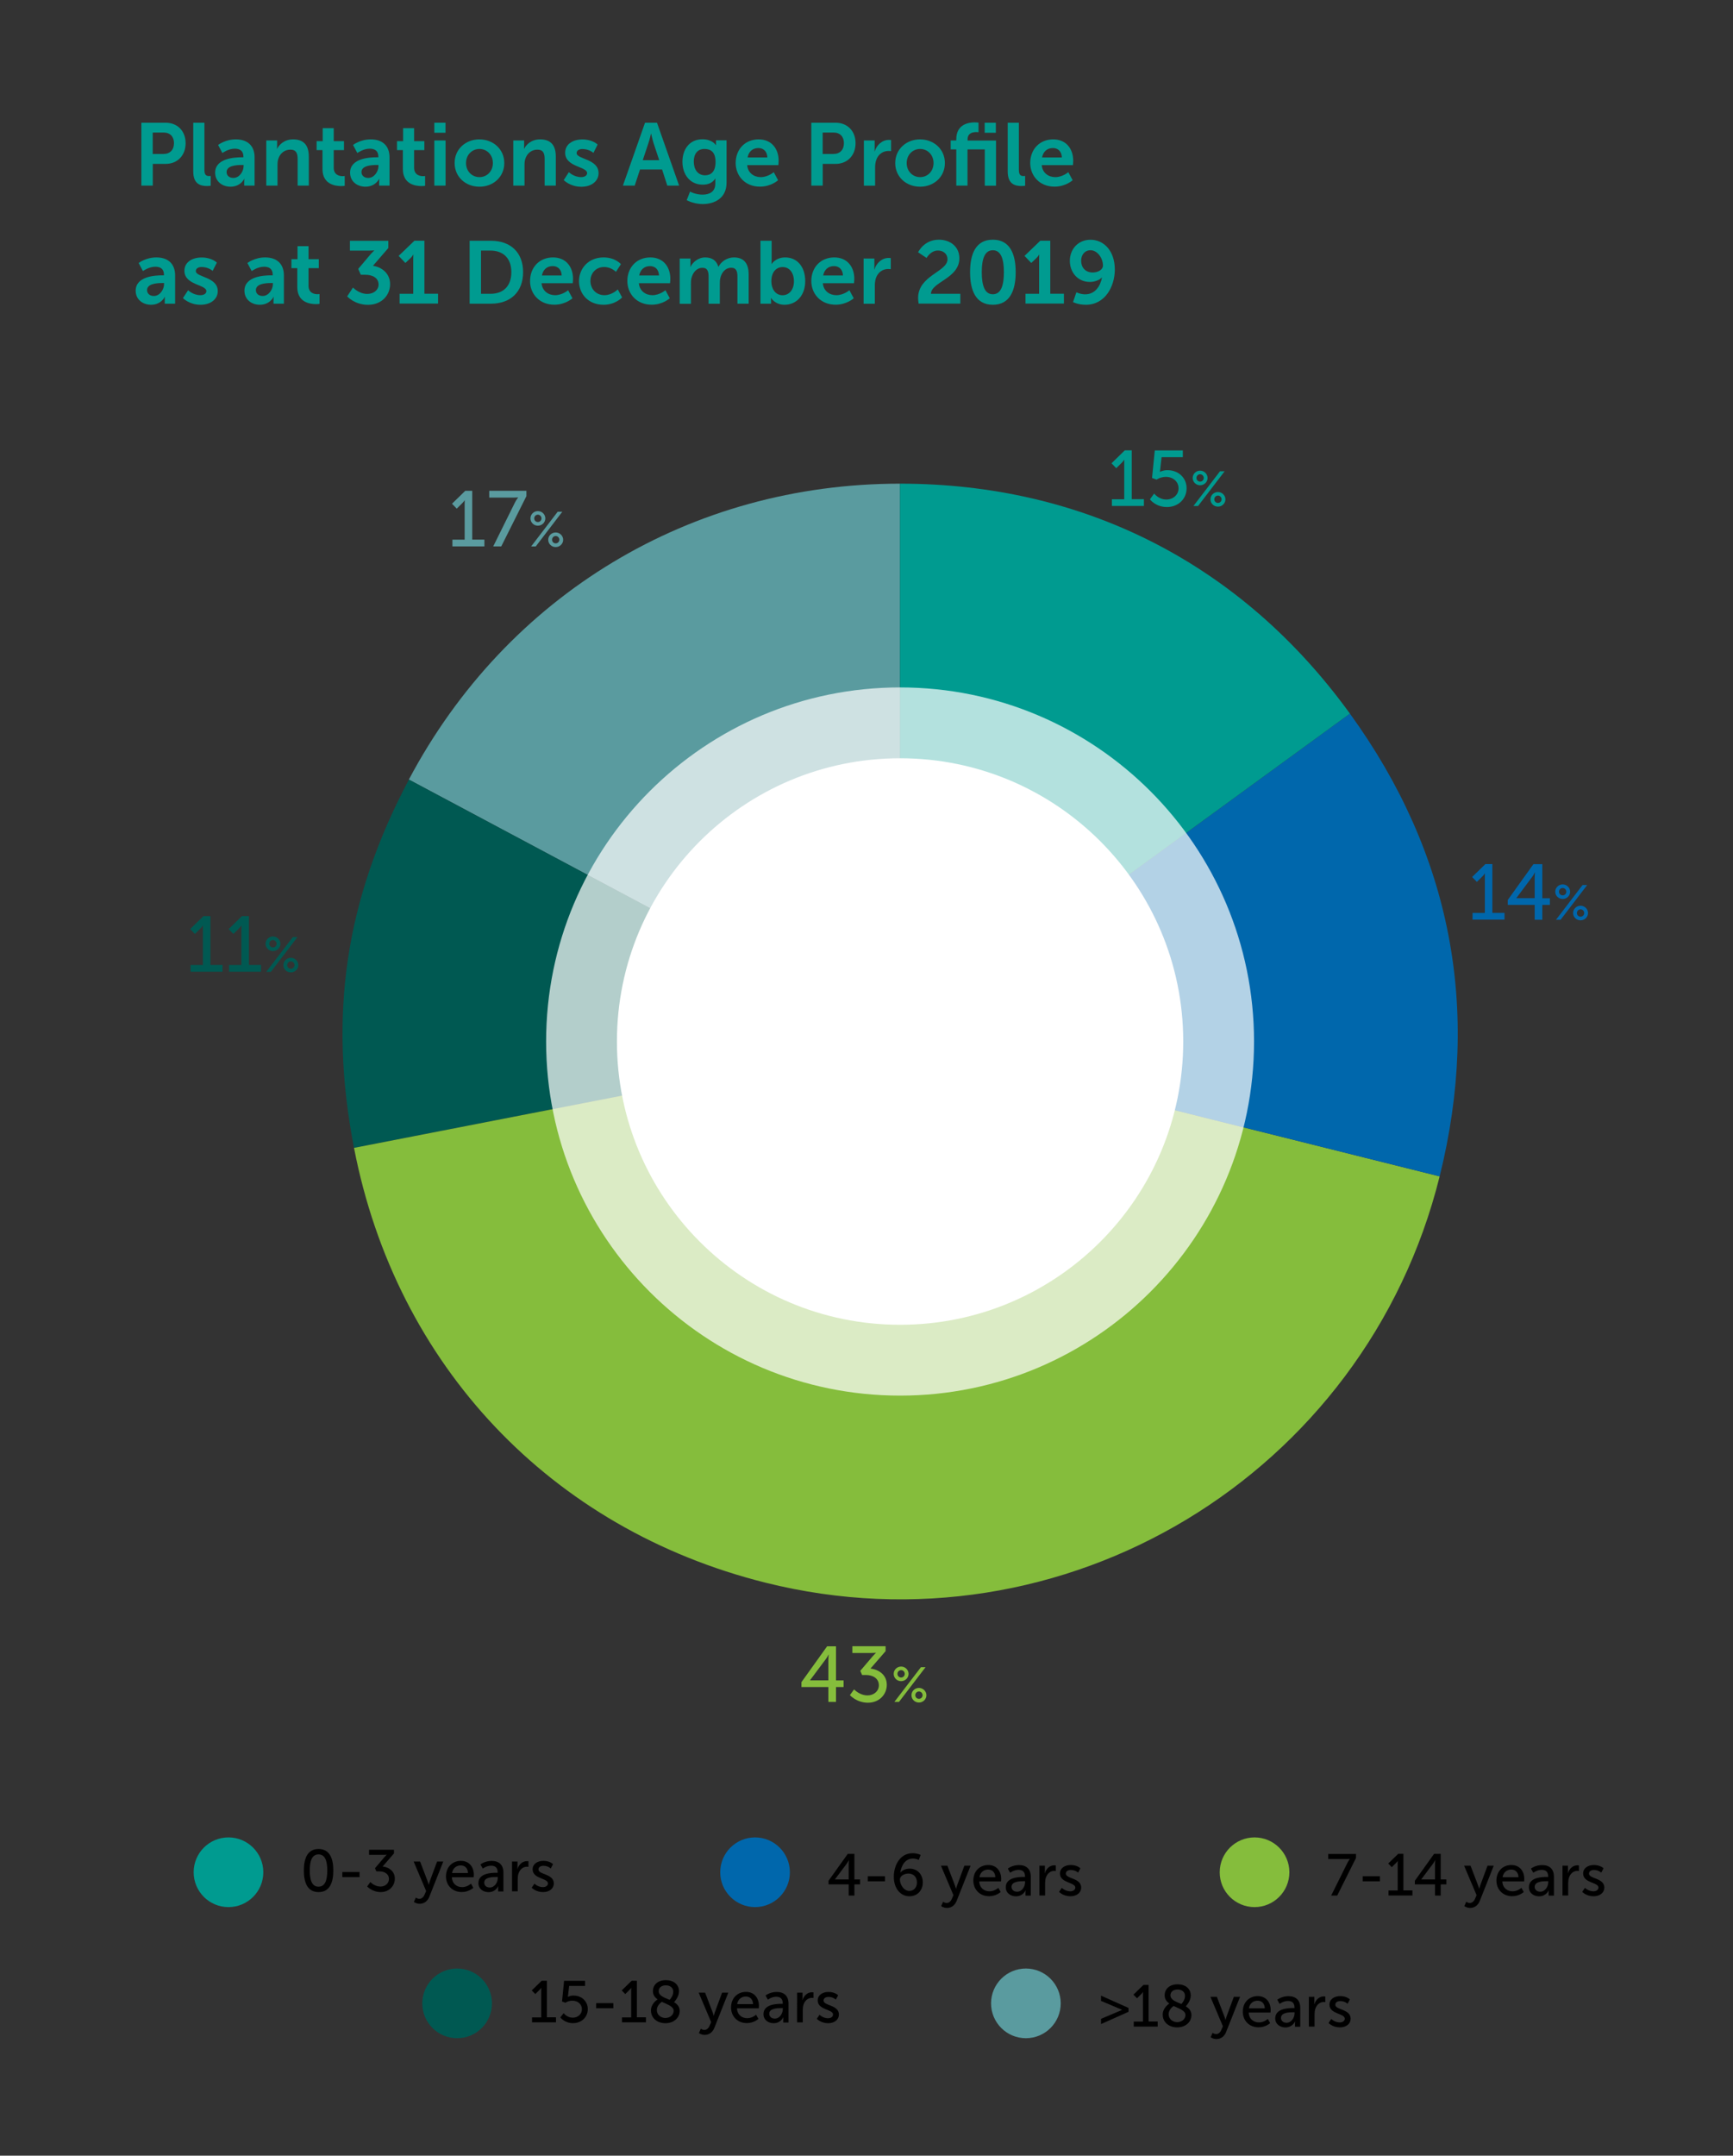<?xml version="1.0" encoding="utf-8"?>
<!-- Generator: Adobe Illustrator 24.0.1, SVG Export Plug-In . SVG Version: 6.00 Build 0)  -->
<svg version="1.1" id="Layer_2" xmlns="http://www.w3.org/2000/svg" xmlns:xlink="http://www.w3.org/1999/xlink" x="0px" y="0px"
	 viewBox="0 0 304 378" style="enable-background:new 0 0 304 378;" xml:space="preserve">
<rect x="0" y="0" width="304" height="378" fill="#333333" stroke="none"/>
<style type="text/css">
	.st0{clip-path:url(#SVGID_2_);}
	.st1{fill:#009B90;}
	.st2{clip-path:url(#SVGID_4_);fill:#009B90;}
	.st3{clip-path:url(#SVGID_6_);fill:#005952;}
	.st4{clip-path:url(#SVGID_8_);fill:#0067AC;}
	.st5{clip-path:url(#SVGID_10_);fill:#5A9B9F;}
	.st6{clip-path:url(#SVGID_12_);fill:#85BD3C;}
	.st7{clip-path:url(#SVGID_14_);fill:#5A9B9F;}
	.st8{clip-path:url(#SVGID_14_);fill:#005952;}
	.st9{clip-path:url(#SVGID_14_);fill:#85BD3C;}
	.st10{clip-path:url(#SVGID_14_);fill:#0067AC;}
	.st11{clip-path:url(#SVGID_14_);fill:#009B90;}
	.st12{fill:#0067AC;}
	.st13{fill:#85BD3C;}
	.st14{opacity:0.7;clip-path:url(#SVGID_16_);}
	.st15{clip-path:url(#SVGID_18_);fill:#FFFFFF;}
	.st16{clip-path:url(#SVGID_16_);fill:#FFFFFF;}
	.st17{fill:#005952;}
	.st18{fill:#5A9B9F;}
</style>
<g>
	<defs>
		<rect id="SVGID_1_" x="7.86" y="8.82" width="295.17" height="352.18"/>
	</defs>
	<clipPath id="SVGID_2_">
		<use xlink:href="#SVGID_1_"  style="overflow:visible;"/>
	</clipPath>
	<g class="st0">
		<path class="st1" d="M24.79,21.52h4.26c2.07,0,3.51,1.44,3.51,3.59s-1.44,3.63-3.51,3.63h-2.25v3.81h-2V21.52z M28.67,27
			c1.17,0,1.85-0.75,1.85-1.9c0-1.13-0.68-1.86-1.82-1.86h-1.91V27H28.67z"/>
		<path class="st1" d="M33.9,21.52h1.96v8.26c0,0.87,0.29,1.09,0.81,1.09c0.16,0,0.29-0.02,0.29-0.02v1.72c0,0-0.29,0.05-0.62,0.05
			c-1.09,0-2.44-0.28-2.44-2.55V21.52z"/>
		<path class="st1" d="M42.44,27.58h0.26v-0.11c0-1.04-0.65-1.4-1.52-1.4c-1.13,0-2.17,0.76-2.17,0.76l-0.75-1.41
			c0,0,1.23-0.98,3.11-0.98c2.08,0,3.29,1.15,3.29,3.15v4.96h-1.82V31.9c0-0.31,0.03-0.56,0.03-0.56h-0.03c0.02,0-0.61,1.4-2.41,1.4
			c-1.41,0-2.69-0.89-2.69-2.47C37.75,27.75,41.16,27.58,42.44,27.58z M40.94,31.2c1.04,0,1.79-1.12,1.79-2.08v-0.19h-0.34
			c-1.01,0-2.64,0.14-2.64,1.24C39.74,30.7,40.13,31.2,40.94,31.2z"/>
		<path class="st1" d="M46.71,24.63h1.9v0.92c0,0.29-0.03,0.54-0.03,0.54h0.03c0.34-0.67,1.21-1.65,2.81-1.65
			c1.76,0,2.75,0.92,2.75,3.01v5.1h-1.96v-4.69c0-0.96-0.25-1.62-1.26-1.62c-1.06,0-1.83,0.67-2.13,1.62
			c-0.11,0.33-0.14,0.68-0.14,1.06v3.63h-1.97V24.63z"/>
		<path class="st1" d="M56.57,26.32h-1.03v-1.57h1.07v-2.28h1.93v2.28h1.8v1.57h-1.8v3.08c0,1.3,1.03,1.49,1.57,1.49
			c0.22,0,0.36-0.03,0.36-0.03v1.72c0,0-0.23,0.05-0.61,0.05c-1.1,0-3.29-0.33-3.29-2.98V26.32z"/>
		<path class="st1" d="M66.11,27.58h0.26v-0.11c0-1.04-0.65-1.4-1.52-1.4c-1.13,0-2.17,0.76-2.17,0.76l-0.75-1.41
			c0,0,1.23-0.98,3.11-0.98c2.08,0,3.29,1.15,3.29,3.15v4.96h-1.82V31.9c0-0.31,0.03-0.56,0.03-0.56h-0.03c0.02,0-0.61,1.4-2.41,1.4
			c-1.41,0-2.69-0.89-2.69-2.47C61.42,27.75,64.82,27.58,66.11,27.58z M64.6,31.2c1.04,0,1.79-1.12,1.79-2.08v-0.19h-0.34
			c-1.01,0-2.64,0.14-2.64,1.24C63.41,30.7,63.8,31.2,64.6,31.2z"/>
		<path class="st1" d="M70.67,26.32h-1.03v-1.57h1.07v-2.28h1.93v2.28h1.8v1.57h-1.8v3.08c0,1.3,1.03,1.49,1.57,1.49
			c0.22,0,0.36-0.03,0.36-0.03v1.72c0,0-0.23,0.05-0.61,0.05c-1.1,0-3.29-0.33-3.29-2.98V26.32z"/>
		<path class="st1" d="M76.19,21.52h1.96v1.76h-1.96V21.52z M76.19,24.63h1.97v7.92h-1.97V24.63z"/>
		<path class="st1" d="M84.09,24.44c2.42,0,4.37,1.72,4.37,4.15c0,2.44-1.94,4.15-4.35,4.15c-2.42,0-4.36-1.71-4.36-4.15
			C79.74,26.16,81.68,24.44,84.09,24.44z M84.11,31.06c1.27,0,2.35-0.99,2.35-2.47c0-1.46-1.07-2.47-2.35-2.47
			c-1.29,0-2.36,1.01-2.36,2.47C81.75,30.06,82.82,31.06,84.11,31.06z"/>
		<path class="st1" d="M90.04,24.63h1.9v0.92c0,0.29-0.03,0.54-0.03,0.54h0.03c0.34-0.67,1.21-1.65,2.81-1.65
			c1.76,0,2.75,0.92,2.75,3.01v5.1h-1.96v-4.69c0-0.96-0.25-1.62-1.26-1.62c-1.06,0-1.83,0.67-2.13,1.62
			c-0.11,0.33-0.14,0.68-0.14,1.06v3.63h-1.97V24.63z"/>
		<path class="st1" d="M99.79,30.19c0,0,0.87,0.87,2.16,0.87c0.56,0,1.04-0.25,1.04-0.71c0-1.18-3.85-1.03-3.85-3.57
			c0-1.48,1.32-2.33,3.03-2.33c1.79,0,2.66,0.9,2.66,0.9l-0.73,1.46c0,0-0.73-0.68-1.94-0.68c-0.51,0-1.01,0.22-1.01,0.71
			c0,1.12,3.85,0.98,3.85,3.53c0,1.32-1.15,2.38-3.03,2.38c-1.97,0-3.08-1.17-3.08-1.17L99.79,30.19z"/>
		<path class="st1" d="M116.14,29.72h-3.87l-0.93,2.83h-2.07l3.88-11.03h2.1l3.88,11.03h-2.07L116.14,29.72z M114.2,23.43
			c0,0-0.25,1.09-0.47,1.71l-0.98,2.95h2.89l-0.98-2.95c-0.2-0.62-0.44-1.71-0.44-1.71H114.2z"/>
		<path class="st1" d="M123.24,34.13c1.21,0,2.24-0.51,2.24-1.93v-0.47c0-0.19,0.03-0.42,0.03-0.42h-0.03
			c-0.47,0.7-1.15,1.07-2.21,1.07c-2.27,0-3.56-1.83-3.56-4.01c0-2.17,1.23-3.95,3.51-3.95c1.72,0,2.35,1.01,2.35,1.01h0.05
			c0,0-0.02-0.09-0.02-0.22v-0.61h1.85v7.44c0,2.72-2.11,3.74-4.18,3.74c-0.99,0-2.05-0.28-2.81-0.68l0.59-1.51
			C121.05,33.62,122.04,34.13,123.24,34.13z M125.52,28.4c0-1.8-0.89-2.28-1.96-2.28c-1.2,0-1.86,0.87-1.86,2.21
			c0,1.38,0.71,2.41,1.99,2.41C124.64,30.73,125.52,30.19,125.52,28.4z"/>
		<path class="st1" d="M133.08,24.44c2.28,0,3.51,1.66,3.51,3.76c0,0.23-0.05,0.76-0.05,0.76h-5.47c0.12,1.38,1.2,2.1,2.38,2.1
			c1.27,0,2.28-0.87,2.28-0.87l0.76,1.41c0,0-1.21,1.13-3.18,1.13c-2.62,0-4.26-1.9-4.26-4.15
			C129.06,26.15,130.72,24.44,133.08,24.44z M134.61,27.61c-0.03-1.07-0.7-1.65-1.57-1.65c-1.01,0-1.71,0.62-1.9,1.65H134.61z"/>
		<path class="st1" d="M142.31,21.52h4.26c2.07,0,3.51,1.44,3.51,3.59s-1.44,3.63-3.51,3.63h-2.25v3.81h-2V21.52z M146.19,27
			c1.17,0,1.85-0.75,1.85-1.9c0-1.13-0.68-1.86-1.82-1.86h-1.91V27H146.19z"/>
		<path class="st1" d="M151.53,24.63h1.9v1.37c0,0.3-0.03,0.56-0.03,0.56h0.03c0.36-1.13,1.3-2.03,2.52-2.03
			c0.19,0,0.36,0.03,0.36,0.03v1.94c0,0-0.2-0.03-0.47-0.03c-0.84,0-1.79,0.48-2.16,1.66c-0.12,0.39-0.17,0.82-0.17,1.29v3.14h-1.97
			V24.63z"/>
		<path class="st1" d="M161.39,24.44c2.42,0,4.36,1.72,4.36,4.15c0,2.44-1.94,4.15-4.35,4.15c-2.42,0-4.36-1.71-4.36-4.15
			C157.04,26.16,158.99,24.44,161.39,24.44z M161.41,31.06c1.27,0,2.35-0.99,2.35-2.47c0-1.46-1.07-2.47-2.35-2.47
			c-1.29,0-2.36,1.01-2.36,2.47C159.05,30.06,160.12,31.06,161.41,31.06z"/>
		<path class="st1" d="M172.73,26.2h-3.01v6.35h-1.97V26.2h-0.98v-1.57h0.98v-0.23c0-2.59,2.13-2.94,3.23-2.94
			c0.4,0,0.67,0.05,0.67,0.05v1.68c0,0-0.17-0.03-0.4-0.03c-0.56,0-1.52,0.14-1.52,1.29v0.19h4.99v7.92h-1.97V26.2z M172.73,21.52
			h1.96v1.76h-1.96V21.52z"/>
		<path class="st1" d="M176.77,21.52h1.96v8.26c0,0.87,0.29,1.09,0.81,1.09c0.16,0,0.29-0.02,0.29-0.02v1.72
			c0,0-0.29,0.05-0.62,0.05c-1.09,0-2.44-0.28-2.44-2.55V21.52z"/>
		<path class="st1" d="M184.75,24.44c2.28,0,3.51,1.66,3.51,3.76c0,0.23-0.05,0.76-0.05,0.76h-5.47c0.12,1.38,1.2,2.1,2.38,2.1
			c1.27,0,2.28-0.87,2.28-0.87l0.76,1.41c0,0-1.21,1.13-3.18,1.13c-2.62,0-4.26-1.9-4.26-4.15
			C180.73,26.15,182.39,24.44,184.75,24.44z M186.27,27.61c-0.03-1.07-0.7-1.65-1.57-1.65c-1.01,0-1.71,0.62-1.9,1.65H186.27z"/>
	</g>
	<g class="st0">
		<path class="st1" d="M28.5,48.28h0.26v-0.11c0-1.04-0.65-1.4-1.52-1.4c-1.13,0-2.17,0.76-2.17,0.76l-0.75-1.41
			c0,0,1.23-0.98,3.11-0.98c2.08,0,3.29,1.15,3.29,3.15v4.96H28.9V52.6c0-0.31,0.03-0.56,0.03-0.56H28.9c0.02,0-0.61,1.4-2.41,1.4
			c-1.41,0-2.69-0.89-2.69-2.47C23.81,48.45,27.21,48.28,28.5,48.28z M26.99,51.9c1.04,0,1.79-1.12,1.79-2.08v-0.19h-0.34
			c-1.01,0-2.64,0.14-2.64,1.24C25.8,51.4,26.19,51.9,26.99,51.9z"/>
		<path class="st1" d="M33,50.89c0,0,0.87,0.87,2.16,0.87c0.56,0,1.04-0.25,1.04-0.71c0-1.18-3.85-1.03-3.85-3.57
			c0-1.48,1.32-2.33,3.03-2.33c1.79,0,2.66,0.9,2.66,0.9L37.3,47.5c0,0-0.73-0.68-1.94-0.68c-0.51,0-1.01,0.22-1.01,0.71
			c0,1.12,3.85,0.98,3.85,3.53c0,1.32-1.15,2.38-3.03,2.38c-1.97,0-3.08-1.17-3.08-1.17L33,50.89z"/>
		<path class="st1" d="M47.58,48.28h0.26v-0.11c0-1.04-0.65-1.4-1.52-1.4c-1.13,0-2.17,0.76-2.17,0.76l-0.75-1.41
			c0,0,1.23-0.98,3.11-0.98c2.08,0,3.29,1.15,3.29,3.15v4.96h-1.82V52.6c0-0.31,0.03-0.56,0.03-0.56h-0.03c0.02,0-0.61,1.4-2.41,1.4
			c-1.41,0-2.69-0.89-2.69-2.47C42.89,48.45,46.29,48.28,47.58,48.28z M46.08,51.9c1.04,0,1.79-1.12,1.79-2.08v-0.19h-0.34
			c-1.01,0-2.64,0.14-2.64,1.24C44.88,51.4,45.27,51.9,46.08,51.9z"/>
		<path class="st1" d="M52.15,47.02h-1.03v-1.57h1.07v-2.28h1.93v2.28h1.8v1.57h-1.8v3.08c0,1.3,1.03,1.49,1.57,1.49
			c0.22,0,0.36-0.03,0.36-0.03v1.72c0,0-0.23,0.05-0.61,0.05c-1.1,0-3.29-0.33-3.29-2.98V47.02z"/>
		<path class="st1" d="M61.92,50.42c0,0,1.04,1.12,2.5,1.12c1.15,0,1.99-0.7,1.99-1.65c0-1.17-1.07-1.71-2.36-1.71h-0.76l-0.45-1.03
			l2.02-2.39c0.43-0.51,0.79-0.84,0.79-0.84V43.9c0,0-0.33,0.05-0.98,0.05h-3.29v-1.72h6.74v1.26l-2.7,3.12
			c1.52,0.22,3.01,1.31,3.01,3.22c0,1.88-1.43,3.62-3.88,3.62c-2.35,0-3.65-1.48-3.65-1.48L61.92,50.42z"/>
		<path class="st1" d="M70.1,51.52h2.39V45.4c0-0.37,0.02-0.75,0.02-0.75h-0.03c0,0-0.12,0.26-0.48,0.62l-0.89,0.84l-1.18-1.24
			l2.77-2.66h1.75v9.3h2.39v1.72H70.1V51.52z"/>
		<path class="st1" d="M82.38,42.22h3.76c3.4,0,5.62,2.02,5.62,5.5s-2.22,5.53-5.62,5.53h-3.76V42.22z M86.03,51.52
			c2.24,0,3.67-1.32,3.67-3.81c0-2.45-1.46-3.77-3.67-3.77h-1.65v7.58H86.03z"/>
		<path class="st1" d="M97.01,45.14c2.28,0,3.51,1.66,3.51,3.76c0,0.23-0.05,0.76-0.05,0.76h-5.47c0.12,1.38,1.2,2.1,2.38,2.1
			c1.27,0,2.28-0.87,2.28-0.87l0.76,1.41c0,0-1.21,1.13-3.18,1.13c-2.62,0-4.26-1.9-4.26-4.15C92.99,46.85,94.65,45.14,97.01,45.14z
			 M98.53,48.31c-0.03-1.07-0.7-1.65-1.57-1.65c-1.01,0-1.71,0.62-1.9,1.65H98.53z"/>
		<path class="st1" d="M105.88,45.14c2.07,0,3.04,1.18,3.04,1.18l-0.87,1.35c0,0-0.82-0.85-2.07-0.85c-1.46,0-2.41,1.1-2.41,2.45
			c0,1.34,0.96,2.49,2.47,2.49c1.34,0,2.33-1.01,2.33-1.01l0.76,1.4c0,0-1.13,1.29-3.26,1.29c-2.62,0-4.3-1.85-4.3-4.15
			C101.58,47.04,103.25,45.14,105.88,45.14z"/>
		<path class="st1" d="M114.08,45.14c2.28,0,3.51,1.66,3.51,3.76c0,0.23-0.05,0.76-0.05,0.76h-5.47c0.12,1.38,1.2,2.1,2.38,2.1
			c1.27,0,2.28-0.87,2.28-0.87l0.76,1.41c0,0-1.21,1.13-3.18,1.13c-2.62,0-4.26-1.9-4.26-4.15
			C110.05,46.85,111.72,45.14,114.08,45.14z M115.6,48.31c-0.03-1.07-0.7-1.65-1.57-1.65c-1.01,0-1.71,0.62-1.9,1.65H115.6z"/>
		<path class="st1" d="M119.22,45.33h1.9v0.92c0,0.29-0.03,0.54-0.03,0.54h0.03c0.39-0.78,1.34-1.65,2.58-1.65
			c1.21,0,1.99,0.56,2.31,1.63h0.03c0.43-0.85,1.46-1.63,2.7-1.63c1.65,0,2.59,0.93,2.59,3.01v5.1h-1.97v-4.72
			c0-0.9-0.17-1.58-1.09-1.58c-1.01,0-1.68,0.81-1.91,1.8c-0.08,0.31-0.09,0.65-0.09,1.03v3.48h-1.97v-4.72
			c0-0.85-0.14-1.58-1.07-1.58c-1.02,0-1.69,0.81-1.94,1.82c-0.08,0.3-0.09,0.65-0.09,1.01v3.48h-1.97V45.33z"/>
		<path class="st1" d="M133.39,42.22h1.97v3.4c0,0.39-0.03,0.67-0.03,0.67h0.03c0,0,0.7-1.15,2.38-1.15c2.14,0,3.51,1.69,3.51,4.15
			c0,2.52-1.54,4.15-3.63,4.15c-1.65,0-2.36-1.18-2.36-1.18h-0.03c0,0,0.03,0.23,0.03,0.54v0.45h-1.86V42.22z M137.28,51.77
			c1.09,0,1.99-0.89,1.99-2.45c0-1.51-0.81-2.49-1.97-2.49c-1.03,0-1.99,0.75-1.99,2.5C135.3,50.56,135.96,51.77,137.28,51.77z"/>
		<path class="st1" d="M146.35,45.14c2.28,0,3.51,1.66,3.51,3.76c0,0.23-0.05,0.76-0.05,0.76h-5.47c0.12,1.38,1.2,2.1,2.38,2.1
			c1.27,0,2.28-0.87,2.28-0.87l0.76,1.41c0,0-1.21,1.13-3.18,1.13c-2.62,0-4.26-1.9-4.26-4.15
			C142.32,46.85,143.99,45.14,146.35,45.14z M147.87,48.31c-0.03-1.07-0.7-1.65-1.57-1.65c-1.01,0-1.71,0.62-1.9,1.65H147.87z"/>
		<path class="st1" d="M151.48,45.33h1.9v1.37c0,0.3-0.03,0.56-0.03,0.56h0.03c0.36-1.13,1.3-2.03,2.52-2.03
			c0.19,0,0.36,0.03,0.36,0.03v1.94c0,0-0.2-0.03-0.47-0.03c-0.84,0-1.79,0.48-2.16,1.66c-0.12,0.39-0.17,0.82-0.17,1.29v3.14h-1.97
			V45.33z"/>
		<path class="st1" d="M161.05,52.27c0-3.98,5.16-4.61,5.16-6.8c0-0.96-0.75-1.54-1.68-1.54c-1.29,0-1.99,1.3-1.99,1.3l-1.49-0.99
			c0,0,1.01-2.21,3.65-2.21c1.94,0,3.59,1.18,3.59,3.26c0,3.54-4.94,4.15-4.99,6.23h5.16v1.72h-7.32
			C161.1,52.89,161.05,52.58,161.05,52.27z"/>
		<path class="st1" d="M170.17,47.72c0-3.17,0.98-5.69,3.99-5.69c3.01,0,4.01,2.52,4.01,5.69s-0.99,5.72-4.01,5.72
			C171.14,53.44,170.17,50.89,170.17,47.72z M176.1,47.72c0-2.14-0.44-3.84-1.94-3.84s-1.94,1.69-1.94,3.84
			c0,2.17,0.43,3.88,1.94,3.88S176.1,49.89,176.1,47.72z"/>
		<path class="st1" d="M179.89,51.52h2.39V45.4c0-0.37,0.02-0.75,0.02-0.75h-0.03c0,0-0.12,0.26-0.48,0.62l-0.89,0.84l-1.18-1.24
			l2.77-2.66h1.75v9.3h2.39v1.72h-6.74V51.52z"/>
		<path class="st1" d="M188.23,52.97l0.59-1.72c0,0,0.7,0.36,1.54,0.36c1.74,0,2.67-1.44,2.95-2.95h-0.03
			c-0.39,0.45-1.29,0.78-2.08,0.78c-2.17,0-3.53-1.71-3.53-3.7c0-2.04,1.44-3.7,3.63-3.7c2.3,0,4.26,1.91,4.26,5.23
			c0,2.89-1.66,6.17-5.08,6.17C189.08,53.44,188.23,52.97,188.23,52.97z M193.48,46.58c0-1.38-1.03-2.7-2.17-2.7
			c-1.03,0-1.66,0.81-1.66,1.85c0,1.12,0.7,2.05,2.04,2.05C192.67,47.78,193.48,47.25,193.48,46.58z"/>
	</g>
	<g class="st0">
		<defs>
			<rect id="SVGID_3_" x="7.86" y="8.82" width="295.17" height="352.18"/>
		</defs>
		<clipPath id="SVGID_4_">
			<use xlink:href="#SVGID_3_"  style="overflow:visible;"/>
		</clipPath>
		<path class="st2" d="M40.08,334.41c3.38,0,6.11-2.74,6.11-6.11c0-3.37-2.74-6.11-6.11-6.11c-3.38,0-6.11,2.74-6.11,6.11
			C33.97,331.67,36.7,334.41,40.08,334.41"/>
	</g>
	<g class="st0">
		<path d="M53.3,327.99c0-2.1,0.63-3.77,2.58-3.77c1.96,0,2.59,1.67,2.59,3.77c0,2.11-0.63,3.79-2.59,3.79
			C53.93,331.78,53.3,330.1,53.3,327.99z M57.41,327.99c0-1.58-0.34-2.82-1.54-2.82c-1.19,0-1.53,1.24-1.53,2.82
			c0,1.59,0.34,2.84,1.53,2.84C57.07,330.84,57.41,329.59,57.41,327.99z"/>
		<path d="M60.05,328.26h3.02v0.89h-3.02V328.26z"/>
		<path d="M64.97,330.01c0,0,0.71,0.8,1.77,0.8c0.82,0,1.49-0.55,1.49-1.33c0-0.9-0.8-1.34-1.7-1.34h-0.51l-0.24-0.55l1.59-1.87
			c0.24-0.28,0.46-0.48,0.46-0.48v-0.02c0,0-0.22,0.03-0.62,0.03h-2.47v-0.89h4.37V325l-1.99,2.29c0.96,0.1,2.14,0.72,2.14,2.14
			c0,1.25-0.98,2.35-2.48,2.35c-1.49,0-2.37-0.99-2.37-0.99L64.97,330.01z"/>
		<path d="M72.94,332.74c0,0,0.29,0.22,0.61,0.22c0.4,0,0.75-0.29,0.94-0.77l0.26-0.6l-2.19-5.17h1.13l1.31,3.42
			c0.1,0.27,0.2,0.63,0.2,0.63h0.02c0,0,0.08-0.35,0.18-0.62l1.27-3.43h1.09l-2.45,6.18c-0.32,0.81-0.96,1.23-1.7,1.23
			c-0.59,0-1.01-0.32-1.01-0.32L72.94,332.74z"/>
		<path d="M80.85,326.3c1.48,0,2.27,1.1,2.27,2.45c0,0.13-0.03,0.43-0.03,0.43h-3.82c0.05,1.15,0.87,1.73,1.8,1.73
			c0.9,0,1.55-0.61,1.55-0.61l0.41,0.73c0,0-0.78,0.74-2.03,0.74c-1.65,0-2.77-1.19-2.77-2.74C78.24,327.37,79.36,326.3,80.85,326.3
			z M82.09,328.43c-0.03-0.9-0.59-1.33-1.26-1.33c-0.77,0-1.39,0.48-1.53,1.33H82.09z"/>
		<path d="M87.07,328.39h0.23v-0.09c0-0.86-0.49-1.15-1.15-1.15c-0.81,0-1.46,0.51-1.46,0.51l-0.41-0.73c0,0,0.76-0.62,1.96-0.62
			c1.32,0,2.07,0.72,2.07,2.05v3.31h-0.93v-0.5c0-0.24,0.02-0.41,0.02-0.41h-0.02c0,0-0.42,1.03-1.68,1.03
			c-0.9,0-1.78-0.55-1.78-1.59C83.92,328.46,86.2,328.39,87.07,328.39z M85.92,330.97c0.85,0,1.4-0.89,1.4-1.67v-0.17h-0.26
			c-0.75,0-2.12,0.05-2.12,0.99C84.93,330.56,85.26,330.97,85.92,330.97z"/>
		<path d="M89.81,326.42h0.97v0.91c0,0.22-0.02,0.39-0.02,0.39h0.02c0.24-0.77,0.85-1.37,1.66-1.37c0.13,0,0.26,0.02,0.26,0.02v0.99
			c0,0-0.13-0.03-0.29-0.03c-0.64,0-1.23,0.46-1.47,1.23c-0.09,0.3-0.12,0.62-0.12,0.94v2.14h-1V326.42z"/>
		<path d="M93.75,330.3c0,0,0.59,0.61,1.5,0.61c0.43,0,0.87-0.23,0.87-0.65c0-0.96-2.69-0.77-2.69-2.47c0-0.95,0.85-1.49,1.89-1.49
			c1.15,0,1.69,0.58,1.69,0.58l-0.4,0.76c0,0-0.47-0.47-1.29-0.47c-0.43,0-0.86,0.19-0.86,0.64c0,0.94,2.69,0.73,2.69,2.45
			c0,0.87-0.75,1.52-1.89,1.52c-1.28,0-1.99-0.77-1.99-0.77L93.75,330.3z"/>
	</g>
	<g class="st0">
		<defs>
			<rect id="SVGID_5_" x="7.86" y="8.82" width="295.17" height="352.18"/>
		</defs>
		<clipPath id="SVGID_6_">
			<use xlink:href="#SVGID_5_"  style="overflow:visible;"/>
		</clipPath>
		<path class="st3" d="M80.19,357.4c3.38,0,6.11-2.74,6.11-6.11c0-3.37-2.74-6.11-6.11-6.11c-3.38,0-6.11,2.74-6.11,6.11
			C74.07,354.66,76.81,357.4,80.19,357.4"/>
	</g>
	<g class="st0">
		<path d="M93.33,353.75h1.61v-4.72c0-0.23,0.01-0.46,0.01-0.46h-0.02c0,0-0.08,0.17-0.35,0.42l-0.68,0.67l-0.62-0.64l1.75-1.7h0.91
			v6.41h1.59v0.89h-4.2V353.75z"/>
		<path d="M98.88,353.01c0,0,0.57,0.79,1.6,0.79c0.86,0,1.6-0.59,1.6-1.48c0-0.88-0.72-1.5-1.67-1.5c-0.71,0-1.23,0.36-1.23,0.36
			l-0.59-0.22l0.36-3.62h3.68v0.89h-2.79l-0.18,1.54c-0.01,0.22-0.05,0.38-0.05,0.38h0.02c0,0,0.4-0.23,0.94-0.23
			c1.54,0,2.54,1.07,2.54,2.38c0,1.41-1.11,2.46-2.59,2.46c-1.5,0-2.23-1.01-2.23-1.01L98.88,353.01z"/>
		<path d="M104.57,351.25h3.02v0.89h-3.02V351.25z"/>
		<path d="M109.11,353.75h1.61v-4.72c0-0.23,0.01-0.46,0.01-0.46h-0.02c0,0-0.08,0.17-0.35,0.42l-0.68,0.67l-0.62-0.64l1.75-1.7
			h0.91v6.41h1.59v0.89h-4.2V353.75z"/>
		<path d="M115.35,350.59c-0.48-0.34-0.82-0.79-0.82-1.46c0-0.97,0.73-1.91,2.28-1.91c1.36,0,2.3,0.76,2.3,1.96
			c0,0.97-0.78,1.8-0.87,1.9c0.56,0.34,0.99,0.8,0.99,1.55c0,1.14-0.98,2.14-2.5,2.14c-1.46,0-2.54-0.91-2.54-2.23
			C114.18,351.42,115.15,350.72,115.35,350.59z M116.1,351.02c-0.24,0.17-0.88,0.66-0.88,1.45c0,0.84,0.72,1.38,1.5,1.38
			c0.77,0,1.45-0.5,1.45-1.25C118.17,351.81,117.09,351.5,116.1,351.02z M117.46,350.67c0.11-0.11,0.64-0.67,0.64-1.44
			c0-0.67-0.54-1.1-1.3-1.1c-0.81,0-1.25,0.46-1.25,1.01C115.54,349.96,116.52,350.27,117.46,350.67z"/>
		<path d="M122.94,355.73c0,0,0.29,0.22,0.61,0.22c0.4,0,0.75-0.29,0.94-0.77l0.26-0.6l-2.19-5.17h1.13l1.31,3.42
			c0.1,0.27,0.2,0.63,0.2,0.63h0.02c0,0,0.08-0.35,0.18-0.62l1.27-3.43h1.09l-2.45,6.18c-0.32,0.81-0.96,1.23-1.7,1.23
			c-0.59,0-1.01-0.32-1.01-0.32L122.94,355.73z"/>
		<path d="M130.86,349.28c1.48,0,2.27,1.1,2.27,2.45c0,0.13-0.03,0.43-0.03,0.43h-3.82c0.05,1.15,0.87,1.73,1.8,1.73
			c0.9,0,1.55-0.61,1.55-0.61l0.41,0.73c0,0-0.78,0.74-2.03,0.74c-1.65,0-2.77-1.19-2.77-2.74
			C128.24,350.36,129.37,349.28,130.86,349.28z M132.1,351.42c-0.03-0.9-0.59-1.33-1.26-1.33c-0.77,0-1.39,0.48-1.53,1.33H132.1z"/>
		<path d="M137.08,351.37h0.23v-0.09c0-0.86-0.49-1.15-1.15-1.15c-0.81,0-1.46,0.51-1.46,0.51l-0.41-0.73c0,0,0.76-0.62,1.96-0.62
			c1.32,0,2.07,0.72,2.07,2.05v3.31h-0.93v-0.5c0-0.24,0.02-0.41,0.02-0.41h-0.02c0,0-0.42,1.03-1.68,1.03
			c-0.9,0-1.78-0.55-1.78-1.59C133.92,351.45,136.2,351.37,137.08,351.37z M135.92,353.96c0.85,0,1.4-0.89,1.4-1.67v-0.17h-0.26
			c-0.75,0-2.12,0.05-2.12,0.99C134.94,353.55,135.27,353.96,135.92,353.96z"/>
		<path d="M139.81,349.41h0.97v0.91c0,0.22-0.02,0.39-0.02,0.39h0.02c0.24-0.77,0.85-1.37,1.66-1.37c0.13,0,0.26,0.02,0.26,0.02
			v0.99c0,0-0.13-0.03-0.29-0.03c-0.64,0-1.23,0.46-1.47,1.23c-0.09,0.3-0.12,0.62-0.12,0.94v2.14h-1V349.41z"/>
		<path d="M143.76,353.29c0,0,0.59,0.61,1.5,0.61c0.43,0,0.87-0.23,0.87-0.65c0-0.96-2.69-0.77-2.69-2.47
			c0-0.95,0.85-1.49,1.89-1.49c1.15,0,1.69,0.58,1.69,0.58l-0.4,0.76c0,0-0.47-0.47-1.29-0.47c-0.43,0-0.86,0.19-0.86,0.64
			c0,0.94,2.69,0.73,2.69,2.45c0,0.87-0.75,1.52-1.89,1.52c-1.28,0-1.99-0.77-1.99-0.77L143.76,353.29z"/>
	</g>
	<g class="st0">
		<defs>
			<rect id="SVGID_7_" x="7.86" y="8.82" width="295.17" height="352.18"/>
		</defs>
		<clipPath id="SVGID_8_">
			<use xlink:href="#SVGID_7_"  style="overflow:visible;"/>
		</clipPath>
		<path class="st4" d="M132.45,334.41c3.38,0,6.11-2.74,6.11-6.11c0-3.37-2.74-6.11-6.11-6.11c-3.38,0-6.11,2.74-6.11,6.11
			C126.34,331.67,129.08,334.41,132.45,334.41"/>
	</g>
	<g class="st0">
		<path d="M145.34,329.79l3.37-4.71h1.17v4.48h0.99v0.87h-0.99v1.96h-1v-1.96h-3.54V329.79z M148.88,329.56v-2.66
			c0-0.34,0.04-0.72,0.04-0.72h-0.02c0,0-0.17,0.34-0.36,0.6l-2.07,2.76v0.02H148.88z"/>
		<path d="M152.22,329h3.02v0.89h-3.02V329z"/>
		<path d="M156.79,329.07c0-1.87,1.02-4.11,3.29-4.11c0.86,0,1.42,0.3,1.42,0.3l-0.33,0.88c0,0-0.47-0.24-1.04-0.24
			c-1.34,0-2.04,1.24-2.19,2.45h0.02c0.31-0.41,0.97-0.69,1.61-0.69c1.39,0,2.31,1.06,2.31,2.41c0,1.44-0.98,2.44-2.35,2.44
			C157.96,332.51,156.79,331.15,156.79,329.07z M160.85,330.07c0-0.89-0.57-1.54-1.5-1.54c-0.83,0-1.49,0.5-1.49,1.02
			c0,0.95,0.71,2.02,1.64,2.02C160.35,331.57,160.85,330.92,160.85,330.07z"/>
		<path d="M165.44,333.47c0,0,0.29,0.22,0.61,0.22c0.4,0,0.75-0.29,0.94-0.77l0.26-0.6l-2.19-5.17h1.13l1.31,3.42
			c0.1,0.27,0.2,0.63,0.2,0.63h0.02c0,0,0.08-0.35,0.18-0.62l1.27-3.43h1.09l-2.45,6.18c-0.32,0.81-0.96,1.23-1.7,1.23
			c-0.59,0-1.01-0.32-1.01-0.32L165.44,333.47z"/>
		<path d="M173.36,327.03c1.48,0,2.27,1.1,2.27,2.45c0,0.13-0.03,0.43-0.03,0.43h-3.82c0.05,1.15,0.87,1.73,1.8,1.73
			c0.9,0,1.55-0.61,1.55-0.61l0.41,0.73c0,0-0.78,0.74-2.03,0.74c-1.65,0-2.77-1.19-2.77-2.74
			C170.74,328.1,171.87,327.03,173.36,327.03z M174.6,329.16c-0.03-0.9-0.59-1.33-1.26-1.33c-0.77,0-1.39,0.48-1.53,1.33H174.6z"/>
		<path d="M179.58,329.12h0.23v-0.09c0-0.86-0.49-1.15-1.15-1.15c-0.81,0-1.46,0.51-1.46,0.51l-0.41-0.73c0,0,0.76-0.62,1.96-0.62
			c1.32,0,2.07,0.72,2.07,2.05v3.31h-0.93v-0.5c0-0.24,0.02-0.41,0.02-0.41h-0.02c0,0-0.42,1.03-1.68,1.03
			c-0.9,0-1.78-0.55-1.78-1.59C176.43,329.19,178.7,329.12,179.58,329.12z M178.42,331.71c0.85,0,1.4-0.89,1.4-1.67v-0.17h-0.26
			c-0.75,0-2.12,0.05-2.12,0.99C177.44,331.29,177.77,331.71,178.42,331.71z"/>
		<path d="M182.32,327.15h0.97v0.91c0,0.22-0.02,0.39-0.02,0.39h0.02c0.24-0.77,0.85-1.37,1.66-1.37c0.13,0,0.26,0.02,0.26,0.02
			v0.99c0,0-0.13-0.03-0.29-0.03c-0.64,0-1.23,0.46-1.47,1.23c-0.09,0.3-0.12,0.62-0.12,0.94v2.14h-1V327.15z"/>
		<path d="M186.26,331.03c0,0,0.59,0.61,1.5,0.61c0.43,0,0.87-0.23,0.87-0.65c0-0.96-2.69-0.77-2.69-2.47
			c0-0.95,0.85-1.49,1.89-1.49c1.15,0,1.69,0.58,1.69,0.58l-0.4,0.76c0,0-0.47-0.47-1.29-0.47c-0.43,0-0.86,0.19-0.86,0.64
			c0,0.94,2.69,0.73,2.69,2.45c0,0.87-0.75,1.52-1.89,1.52c-1.28,0-1.99-0.77-1.99-0.77L186.26,331.03z"/>
	</g>
	<g class="st0">
		<defs>
			<rect id="SVGID_9_" x="7.86" y="8.82" width="295.17" height="352.18"/>
		</defs>
		<clipPath id="SVGID_10_">
			<use xlink:href="#SVGID_9_"  style="overflow:visible;"/>
		</clipPath>
		<path class="st5" d="M179.96,357.4c3.38,0,6.11-2.74,6.11-6.11c0-3.37-2.74-6.11-6.11-6.11c-3.38,0-6.11,2.74-6.11,6.11
			C173.85,354.66,176.58,357.4,179.96,357.4"/>
	</g>
	<g class="st0">
		<path d="M193.14,354l3.69-1.56v-0.02l-3.69-1.56v-0.92l4.82,2.15v0.68l-4.82,2.15V354z"/>
		<path d="M198.88,354.49h1.61v-4.72c0-0.23,0.01-0.46,0.01-0.46h-0.02c0,0-0.08,0.17-0.35,0.42l-0.68,0.67l-0.62-0.64l1.75-1.7
			h0.91v6.41h1.59v0.89h-4.2V354.49z"/>
		<path d="M205.12,351.32c-0.48-0.34-0.82-0.79-0.82-1.46c0-0.97,0.73-1.91,2.28-1.91c1.36,0,2.3,0.76,2.3,1.96
			c0,0.97-0.78,1.8-0.87,1.9c0.56,0.34,0.99,0.8,0.99,1.55c0,1.14-0.98,2.14-2.5,2.14c-1.46,0-2.54-0.91-2.54-2.23
			C203.95,352.15,204.93,351.45,205.12,351.32z M205.88,351.75c-0.24,0.17-0.88,0.66-0.88,1.45c0,0.84,0.72,1.38,1.5,1.38
			c0.77,0,1.45-0.5,1.45-1.25C207.95,352.54,206.86,352.23,205.88,351.75z M207.23,351.4c0.11-0.11,0.64-0.67,0.64-1.44
			c0-0.67-0.54-1.1-1.3-1.1c-0.81,0-1.25,0.46-1.25,1.01C205.32,350.69,206.29,351,207.23,351.4z"/>
		<path d="M212.71,356.46c0,0,0.29,0.22,0.61,0.22c0.4,0,0.75-0.29,0.94-0.77l0.26-0.6l-2.19-5.17h1.13l1.31,3.42
			c0.1,0.27,0.2,0.63,0.2,0.63h0.02c0,0,0.08-0.35,0.18-0.62l1.27-3.43h1.09l-2.45,6.18c-0.32,0.81-0.96,1.23-1.7,1.23
			c-0.59,0-1.01-0.32-1.01-0.32L212.71,356.46z"/>
		<path d="M220.63,350.02c1.48,0,2.27,1.1,2.27,2.45c0,0.13-0.03,0.43-0.03,0.43h-3.82c0.05,1.15,0.87,1.73,1.8,1.73
			c0.9,0,1.55-0.61,1.55-0.61l0.41,0.73c0,0-0.78,0.74-2.03,0.74c-1.65,0-2.77-1.19-2.77-2.74
			C218.01,351.09,219.14,350.02,220.63,350.02z M221.87,352.15c-0.03-0.9-0.59-1.33-1.26-1.33c-0.77,0-1.39,0.48-1.53,1.33H221.87z"
			/>
		<path d="M226.85,352.11h0.23v-0.09c0-0.86-0.49-1.15-1.15-1.15c-0.81,0-1.46,0.51-1.46,0.51l-0.41-0.73c0,0,0.76-0.62,1.96-0.62
			c1.32,0,2.07,0.72,2.07,2.05v3.31h-0.93v-0.5c0-0.24,0.02-0.41,0.02-0.41h-0.02c0,0-0.42,1.03-1.68,1.03
			c-0.9,0-1.78-0.55-1.78-1.59C223.7,352.18,225.97,352.11,226.85,352.11z M225.69,354.69c0.85,0,1.4-0.89,1.4-1.67v-0.17h-0.26
			c-0.75,0-2.12,0.05-2.12,0.99C224.71,354.28,225.04,354.69,225.69,354.69z"/>
		<path d="M229.59,350.14h0.97v0.91c0,0.22-0.02,0.39-0.02,0.39h0.02c0.24-0.77,0.85-1.37,1.66-1.37c0.13,0,0.26,0.02,0.26,0.02
			v0.99c0,0-0.13-0.03-0.29-0.03c-0.64,0-1.23,0.46-1.47,1.23c-0.09,0.3-0.12,0.62-0.12,0.94v2.14h-1V350.14z"/>
		<path d="M233.53,354.02c0,0,0.59,0.61,1.5,0.61c0.43,0,0.87-0.23,0.87-0.65c0-0.96-2.69-0.77-2.69-2.47
			c0-0.95,0.85-1.49,1.89-1.49c1.15,0,1.69,0.58,1.69,0.58l-0.4,0.76c0,0-0.47-0.47-1.29-0.47c-0.43,0-0.86,0.19-0.86,0.64
			c0,0.94,2.69,0.73,2.69,2.45c0,0.87-0.75,1.52-1.89,1.52c-1.28,0-1.99-0.77-1.99-0.77L233.53,354.02z"/>
	</g>
	<g class="st0">
		<defs>
			<rect id="SVGID_11_" x="7.86" y="8.82" width="295.17" height="352.18"/>
		</defs>
		<clipPath id="SVGID_12_">
			<use xlink:href="#SVGID_11_"  style="overflow:visible;"/>
		</clipPath>
		<path class="st6" d="M220.07,334.41c3.38,0,6.11-2.74,6.11-6.11c0-3.37-2.74-6.11-6.11-6.11s-6.11,2.74-6.11,6.11
			C213.95,331.67,216.69,334.41,220.07,334.41"/>
	</g>
	<g class="st0">
		<path d="M236.37,326.64c0.21-0.41,0.42-0.67,0.42-0.67v-0.02c0,0-0.17,0.03-0.54,0.03h-3.26v-0.89h4.88v0.7l-3.3,6.6h-1.06
			L236.37,326.64z"/>
		<path d="M239.04,329h3.02v0.89h-3.02V329z"/>
		<path d="M243.57,331.5h1.61v-4.72c0-0.23,0.01-0.46,0.01-0.46h-0.02c0,0-0.08,0.17-0.35,0.42l-0.68,0.67l-0.62-0.64l1.75-1.7h0.91
			v6.41h1.59v0.89h-4.2V331.5z"/>
		<path d="M248.19,329.79l3.37-4.71h1.17v4.48h0.99v0.87h-0.99v1.96h-1v-1.96h-3.54V329.79z M251.73,329.56v-2.66
			c0-0.34,0.04-0.72,0.04-0.72h-0.02c0,0-0.17,0.34-0.36,0.6l-2.07,2.76v0.02H251.73z"/>
		<path d="M257.21,333.47c0,0,0.29,0.22,0.61,0.22c0.4,0,0.75-0.29,0.94-0.77l0.26-0.6l-2.19-5.17h1.13l1.31,3.42
			c0.1,0.27,0.2,0.63,0.2,0.63h0.02c0,0,0.08-0.35,0.18-0.62l1.27-3.43h1.09l-2.45,6.18c-0.32,0.81-0.96,1.23-1.7,1.23
			c-0.59,0-1.01-0.32-1.01-0.32L257.21,333.47z"/>
		<path d="M265.12,327.03c1.48,0,2.27,1.1,2.27,2.45c0,0.13-0.03,0.43-0.03,0.43h-3.82c0.05,1.15,0.87,1.73,1.8,1.73
			c0.9,0,1.55-0.61,1.55-0.61l0.41,0.73c0,0-0.78,0.74-2.03,0.74c-1.65,0-2.77-1.19-2.77-2.74
			C262.51,328.1,263.64,327.03,265.12,327.03z M266.37,329.16c-0.03-0.9-0.59-1.33-1.26-1.33c-0.77,0-1.39,0.48-1.53,1.33H266.37z"
			/>
		<path d="M271.35,329.12h0.23v-0.09c0-0.86-0.49-1.15-1.15-1.15c-0.81,0-1.46,0.51-1.46,0.51l-0.41-0.73c0,0,0.76-0.62,1.96-0.62
			c1.32,0,2.07,0.72,2.07,2.05v3.31h-0.93v-0.5c0-0.24,0.02-0.41,0.02-0.41h-0.02c0,0-0.42,1.03-1.68,1.03
			c-0.9,0-1.78-0.55-1.78-1.59C268.19,329.19,270.47,329.12,271.35,329.12z M270.19,331.71c0.85,0,1.4-0.89,1.4-1.67v-0.17h-0.26
			c-0.75,0-2.12,0.05-2.12,0.99C269.21,331.29,269.54,331.71,270.19,331.71z"/>
		<path d="M274.08,327.15h0.97v0.91c0,0.22-0.02,0.39-0.02,0.39h0.02c0.24-0.77,0.85-1.37,1.66-1.37c0.13,0,0.26,0.02,0.26,0.02
			v0.99c0,0-0.13-0.03-0.29-0.03c-0.64,0-1.23,0.46-1.47,1.23c-0.09,0.3-0.12,0.62-0.12,0.94v2.14h-1V327.15z"/>
		<path d="M278.03,331.03c0,0,0.59,0.61,1.5,0.61c0.43,0,0.87-0.23,0.87-0.65c0-0.96-2.69-0.77-2.69-2.47
			c0-0.95,0.85-1.49,1.89-1.49c1.15,0,1.69,0.58,1.69,0.58l-0.4,0.76c0,0-0.47-0.47-1.29-0.47c-0.43,0-0.86,0.19-0.86,0.64
			c0,0.94,2.69,0.73,2.69,2.45c0,0.87-0.75,1.52-1.89,1.52c-1.28,0-1.99-0.77-1.99-0.77L278.03,331.03z"/>
	</g>
	<g class="st0">
		<defs>
			<rect id="SVGID_13_" x="7.86" y="8.82" width="295.17" height="352.18"/>
		</defs>
		<clipPath id="SVGID_14_">
			<use xlink:href="#SVGID_13_"  style="overflow:visible;"/>
		</clipPath>
		<path class="st7" d="M157.87,182.62L71.72,136.7c17.2-32.43,49.51-51.89,86.15-51.89V182.62z"/>
		<path class="st8" d="M157.87,182.62l-95.77,18.66c-4.52-23.33-1.5-43.59,9.63-64.58L157.87,182.62z"/>
		<path class="st9" d="M157.87,182.62l94.67,23.66c-13.04,52.41-65.99,84.31-118.27,71.24c-37.64-9.41-64.77-38.06-72.17-76.24
			L157.87,182.62z"/>
		<path class="st10" d="M157.87,182.62l78.93-57.49c17.74,24.47,23.04,51.8,15.74,81.15L157.87,182.62z"/>
		<path class="st11" d="M157.87,182.62V84.81c32.33,0,59.93,14.1,78.93,40.32L157.87,182.62z"/>
	</g>
	<g class="st0">
		<path class="st1" d="M195.06,87.54h2.15v-6.3c0-0.3,0.01-0.61,0.01-0.61h-0.03c0,0-0.11,0.22-0.47,0.57l-0.91,0.9l-0.83-0.86
			l2.33-2.27h1.22v8.56h2.13v1.19h-5.61V87.54z"/>
		<path class="st1" d="M202.46,86.54c0,0,0.76,1.05,2.14,1.05c1.15,0,2.14-0.79,2.14-1.97c0-1.17-0.97-2-2.22-2
			c-0.95,0-1.64,0.48-1.64,0.48l-0.79-0.29l0.48-4.83h4.92v1.19h-3.73l-0.23,2.06c-0.01,0.29-0.07,0.51-0.07,0.51h0.03
			c0,0,0.54-0.3,1.26-0.3c2.06,0,3.4,1.42,3.4,3.18c0,1.88-1.48,3.29-3.45,3.29c-2,0-2.98-1.35-2.98-1.35L202.46,86.54z"/>
	</g>
	<g class="st0">
		<path class="st1" d="M209.22,83.81c0-0.7,0.58-1.28,1.3-1.28c0.72,0,1.31,0.58,1.31,1.28c0,0.71-0.59,1.28-1.31,1.28
			C209.8,85.09,209.22,84.52,209.22,83.81z M214.01,82.64h0.81l-4.66,6.09h-0.81L214.01,82.64z M211.16,83.81
			c0-0.35-0.28-0.65-0.64-0.65c-0.36,0-0.64,0.29-0.64,0.65c0,0.36,0.28,0.64,0.64,0.64C210.88,84.45,211.16,84.17,211.16,83.81z
			 M213.65,86.28c0.72,0,1.31,0.58,1.31,1.28c0,0.71-0.6,1.28-1.31,1.28c-0.73,0-1.31-0.57-1.31-1.28
			C212.34,86.85,212.92,86.28,213.65,86.28z M213.65,88.19c0.35,0,0.64-0.28,0.64-0.64c0-0.35-0.28-0.65-0.64-0.65
			c-0.36,0-0.64,0.29-0.64,0.65C213.01,87.91,213.29,88.19,213.65,88.19z"/>
	</g>
	<g class="st0">
		<path class="st12" d="M258.32,160.08h2.15v-6.3c0-0.3,0.01-0.61,0.01-0.61h-0.03c0,0-0.11,0.22-0.47,0.57l-0.91,0.9l-0.83-0.86
			l2.33-2.27h1.22v8.56h2.13v1.19h-5.61V160.08z"/>
		<path class="st12" d="M264.49,157.81l4.5-6.28h1.56v5.98h1.33v1.16h-1.33v2.61h-1.34v-2.61h-4.72V157.81z M269.21,157.5v-3.55
			c0-0.46,0.06-0.97,0.06-0.97h-0.03c0,0-0.22,0.46-0.48,0.8l-2.76,3.69v0.03H269.21z"/>
	</g>
	<g class="st0">
		<path class="st12" d="M272.82,156.36c0-0.7,0.58-1.28,1.3-1.28c0.72,0,1.31,0.58,1.31,1.28c0,0.71-0.59,1.28-1.31,1.28
			C273.4,157.63,272.82,157.06,272.82,156.36z M277.61,155.19h0.81l-4.66,6.09h-0.81L277.61,155.19z M274.76,156.36
			c0-0.35-0.28-0.65-0.64-0.65c-0.36,0-0.64,0.29-0.64,0.65c0,0.36,0.28,0.64,0.64,0.64C274.49,157,274.76,156.72,274.76,156.36z
			 M277.26,158.82c0.72,0,1.31,0.58,1.31,1.28c0,0.71-0.6,1.28-1.31,1.28c-0.73,0-1.31-0.57-1.31-1.28
			C275.95,159.4,276.52,158.82,277.26,158.82z M277.26,160.74c0.35,0,0.64-0.28,0.64-0.64c0-0.35-0.28-0.65-0.64-0.65
			c-0.36,0-0.64,0.29-0.64,0.65C276.62,160.46,276.89,160.74,277.26,160.74z"/>
	</g>
	<g class="st0">
		<path class="st13" d="M140.59,294.96l4.5-6.28h1.56v5.98h1.33v1.16h-1.33v2.61h-1.34v-2.61h-4.72V294.96z M145.31,294.65v-3.55
			c0-0.46,0.06-0.97,0.06-0.97h-0.03c0,0-0.22,0.46-0.48,0.8l-2.76,3.69v0.03H145.31z"/>
		<path class="st13" d="M149.82,296.23c0,0,0.95,1.06,2.36,1.06c1.09,0,1.99-0.73,1.99-1.78c0-1.2-1.06-1.8-2.26-1.8h-0.68
			l-0.32-0.73l2.13-2.5c0.32-0.37,0.61-0.64,0.61-0.64v-0.03c0,0-0.29,0.04-0.83,0.04h-3.3v-1.19h5.83v0.87l-2.65,3.05
			c1.28,0.14,2.86,0.97,2.86,2.86c0,1.67-1.31,3.13-3.31,3.13c-1.99,0-3.16-1.33-3.16-1.33L149.82,296.23z"/>
	</g>
	<g class="st0">
		<path class="st13" d="M156.77,293.51c0-0.7,0.58-1.28,1.3-1.28c0.72,0,1.31,0.58,1.31,1.28c0,0.71-0.59,1.28-1.31,1.28
			C157.34,294.79,156.77,294.22,156.77,293.51z M161.55,292.34h0.81l-4.66,6.09h-0.81L161.55,292.34z M158.71,293.51
			c0-0.35-0.28-0.65-0.64-0.65c-0.36,0-0.64,0.29-0.64,0.65c0,0.36,0.28,0.64,0.64,0.64C158.43,294.15,158.71,293.87,158.71,293.51z
			 M161.2,295.98c0.72,0,1.31,0.58,1.31,1.28c0,0.71-0.6,1.28-1.31,1.28c-0.73,0-1.31-0.57-1.31-1.28
			C159.89,296.55,160.46,295.98,161.2,295.98z M161.2,297.89c0.35,0,0.64-0.28,0.64-0.64c0-0.35-0.28-0.65-0.64-0.65
			c-0.36,0-0.64,0.29-0.64,0.65C160.56,297.61,160.83,297.89,161.2,297.89z"/>
	</g>
	<g class="st0">
		<defs>
			<rect id="SVGID_15_" x="7.86" y="8.82" width="295.17" height="352.18"/>
		</defs>
		<clipPath id="SVGID_16_">
			<use xlink:href="#SVGID_15_"  style="overflow:visible;"/>
		</clipPath>
		<g class="st14">
			<g>
				<defs>
					<rect id="SVGID_17_" x="80.27" y="108.46" width="155.24" height="137.99"/>
				</defs>
				<clipPath id="SVGID_18_">
					<use xlink:href="#SVGID_17_"  style="overflow:visible;"/>
				</clipPath>
				<path class="st15" d="M157.89,244.72c34.29,0,62.09-27.8,62.09-62.09c0-34.29-27.8-62.09-62.09-62.09s-62.09,27.8-62.09,62.09
					C95.8,216.92,123.6,244.72,157.89,244.72"/>
			</g>
		</g>
		<path class="st16" d="M157.89,232.3c27.43,0,49.67-22.24,49.67-49.67c0-27.43-22.24-49.67-49.67-49.67s-49.67,22.24-49.67,49.67
			C108.22,210.06,130.46,232.3,157.89,232.3"/>
	</g>
	<g class="st0">
		<path class="st17" d="M33.44,169.21h2.15v-6.3c0-0.3,0.01-0.61,0.01-0.61h-0.03c0,0-0.11,0.22-0.47,0.57l-0.91,0.9l-0.83-0.86
			l2.33-2.27h1.22v8.56h2.13v1.19h-5.61V169.21z"/>
		<path class="st17" d="M40.19,169.21h2.15v-6.3c0-0.3,0.01-0.61,0.01-0.61h-0.03c0,0-0.11,0.22-0.47,0.57l-0.91,0.9l-0.83-0.86
			l2.33-2.27h1.22v8.56h2.13v1.19h-5.61V169.21z"/>
	</g>
	<g class="st0">
		<path class="st17" d="M46.58,165.49c0-0.7,0.58-1.28,1.3-1.28c0.72,0,1.31,0.58,1.31,1.28c0,0.71-0.59,1.28-1.31,1.28
			C47.16,166.76,46.58,166.19,46.58,165.49z M51.37,164.32h0.81l-4.66,6.09h-0.81L51.37,164.32z M48.52,165.49
			c0-0.35-0.28-0.65-0.64-0.65c-0.36,0-0.64,0.29-0.64,0.65c0,0.36,0.28,0.64,0.64,0.64C48.25,166.13,48.52,165.85,48.52,165.49z
			 M51.02,167.95c0.72,0,1.31,0.58,1.31,1.28c0,0.71-0.6,1.28-1.31,1.28c-0.73,0-1.31-0.57-1.31-1.28
			C49.71,168.53,50.28,167.95,51.02,167.95z M51.02,169.87c0.35,0,0.64-0.28,0.64-0.64c0-0.35-0.28-0.65-0.64-0.65
			c-0.36,0-0.64,0.29-0.64,0.65C50.38,169.59,50.65,169.87,51.02,169.87z"/>
	</g>
	<g class="st0">
		<path class="st18" d="M79.36,94.63h2.15v-6.3c0-0.3,0.01-0.61,0.01-0.61H81.5c0,0-0.11,0.22-0.47,0.57l-0.91,0.9l-0.83-0.86
			l2.33-2.27h1.22v8.56h2.13v1.19h-5.61V94.63z"/>
		<path class="st18" d="M90.32,88.14c0.28-0.55,0.57-0.9,0.57-0.9v-0.03c0,0-0.22,0.04-0.72,0.04h-4.35v-1.19h6.52V87l-4.41,8.81
			h-1.41L90.32,88.14z"/>
	</g>
	<g class="st0">
		<path class="st18" d="M93.05,90.9c0-0.7,0.58-1.28,1.3-1.28c0.72,0,1.31,0.58,1.31,1.28c0,0.71-0.59,1.28-1.31,1.28
			C93.63,92.18,93.05,91.61,93.05,90.9z M97.83,89.73h0.81l-4.66,6.09h-0.81L97.83,89.73z M94.99,90.9c0-0.35-0.28-0.65-0.64-0.65
			c-0.36,0-0.64,0.29-0.64,0.65c0,0.36,0.28,0.64,0.64,0.64C94.71,91.54,94.99,91.26,94.99,90.9z M97.48,93.37
			c0.72,0,1.31,0.58,1.31,1.28c0,0.71-0.6,1.28-1.31,1.28c-0.73,0-1.31-0.57-1.31-1.28C96.17,93.94,96.75,93.37,97.48,93.37z
			 M97.48,95.28c0.35,0,0.64-0.28,0.64-0.64c0-0.35-0.28-0.65-0.64-0.65c-0.36,0-0.64,0.29-0.64,0.65
			C96.84,95,97.12,95.28,97.48,95.28z"/>
	</g>
</g>
</svg>
